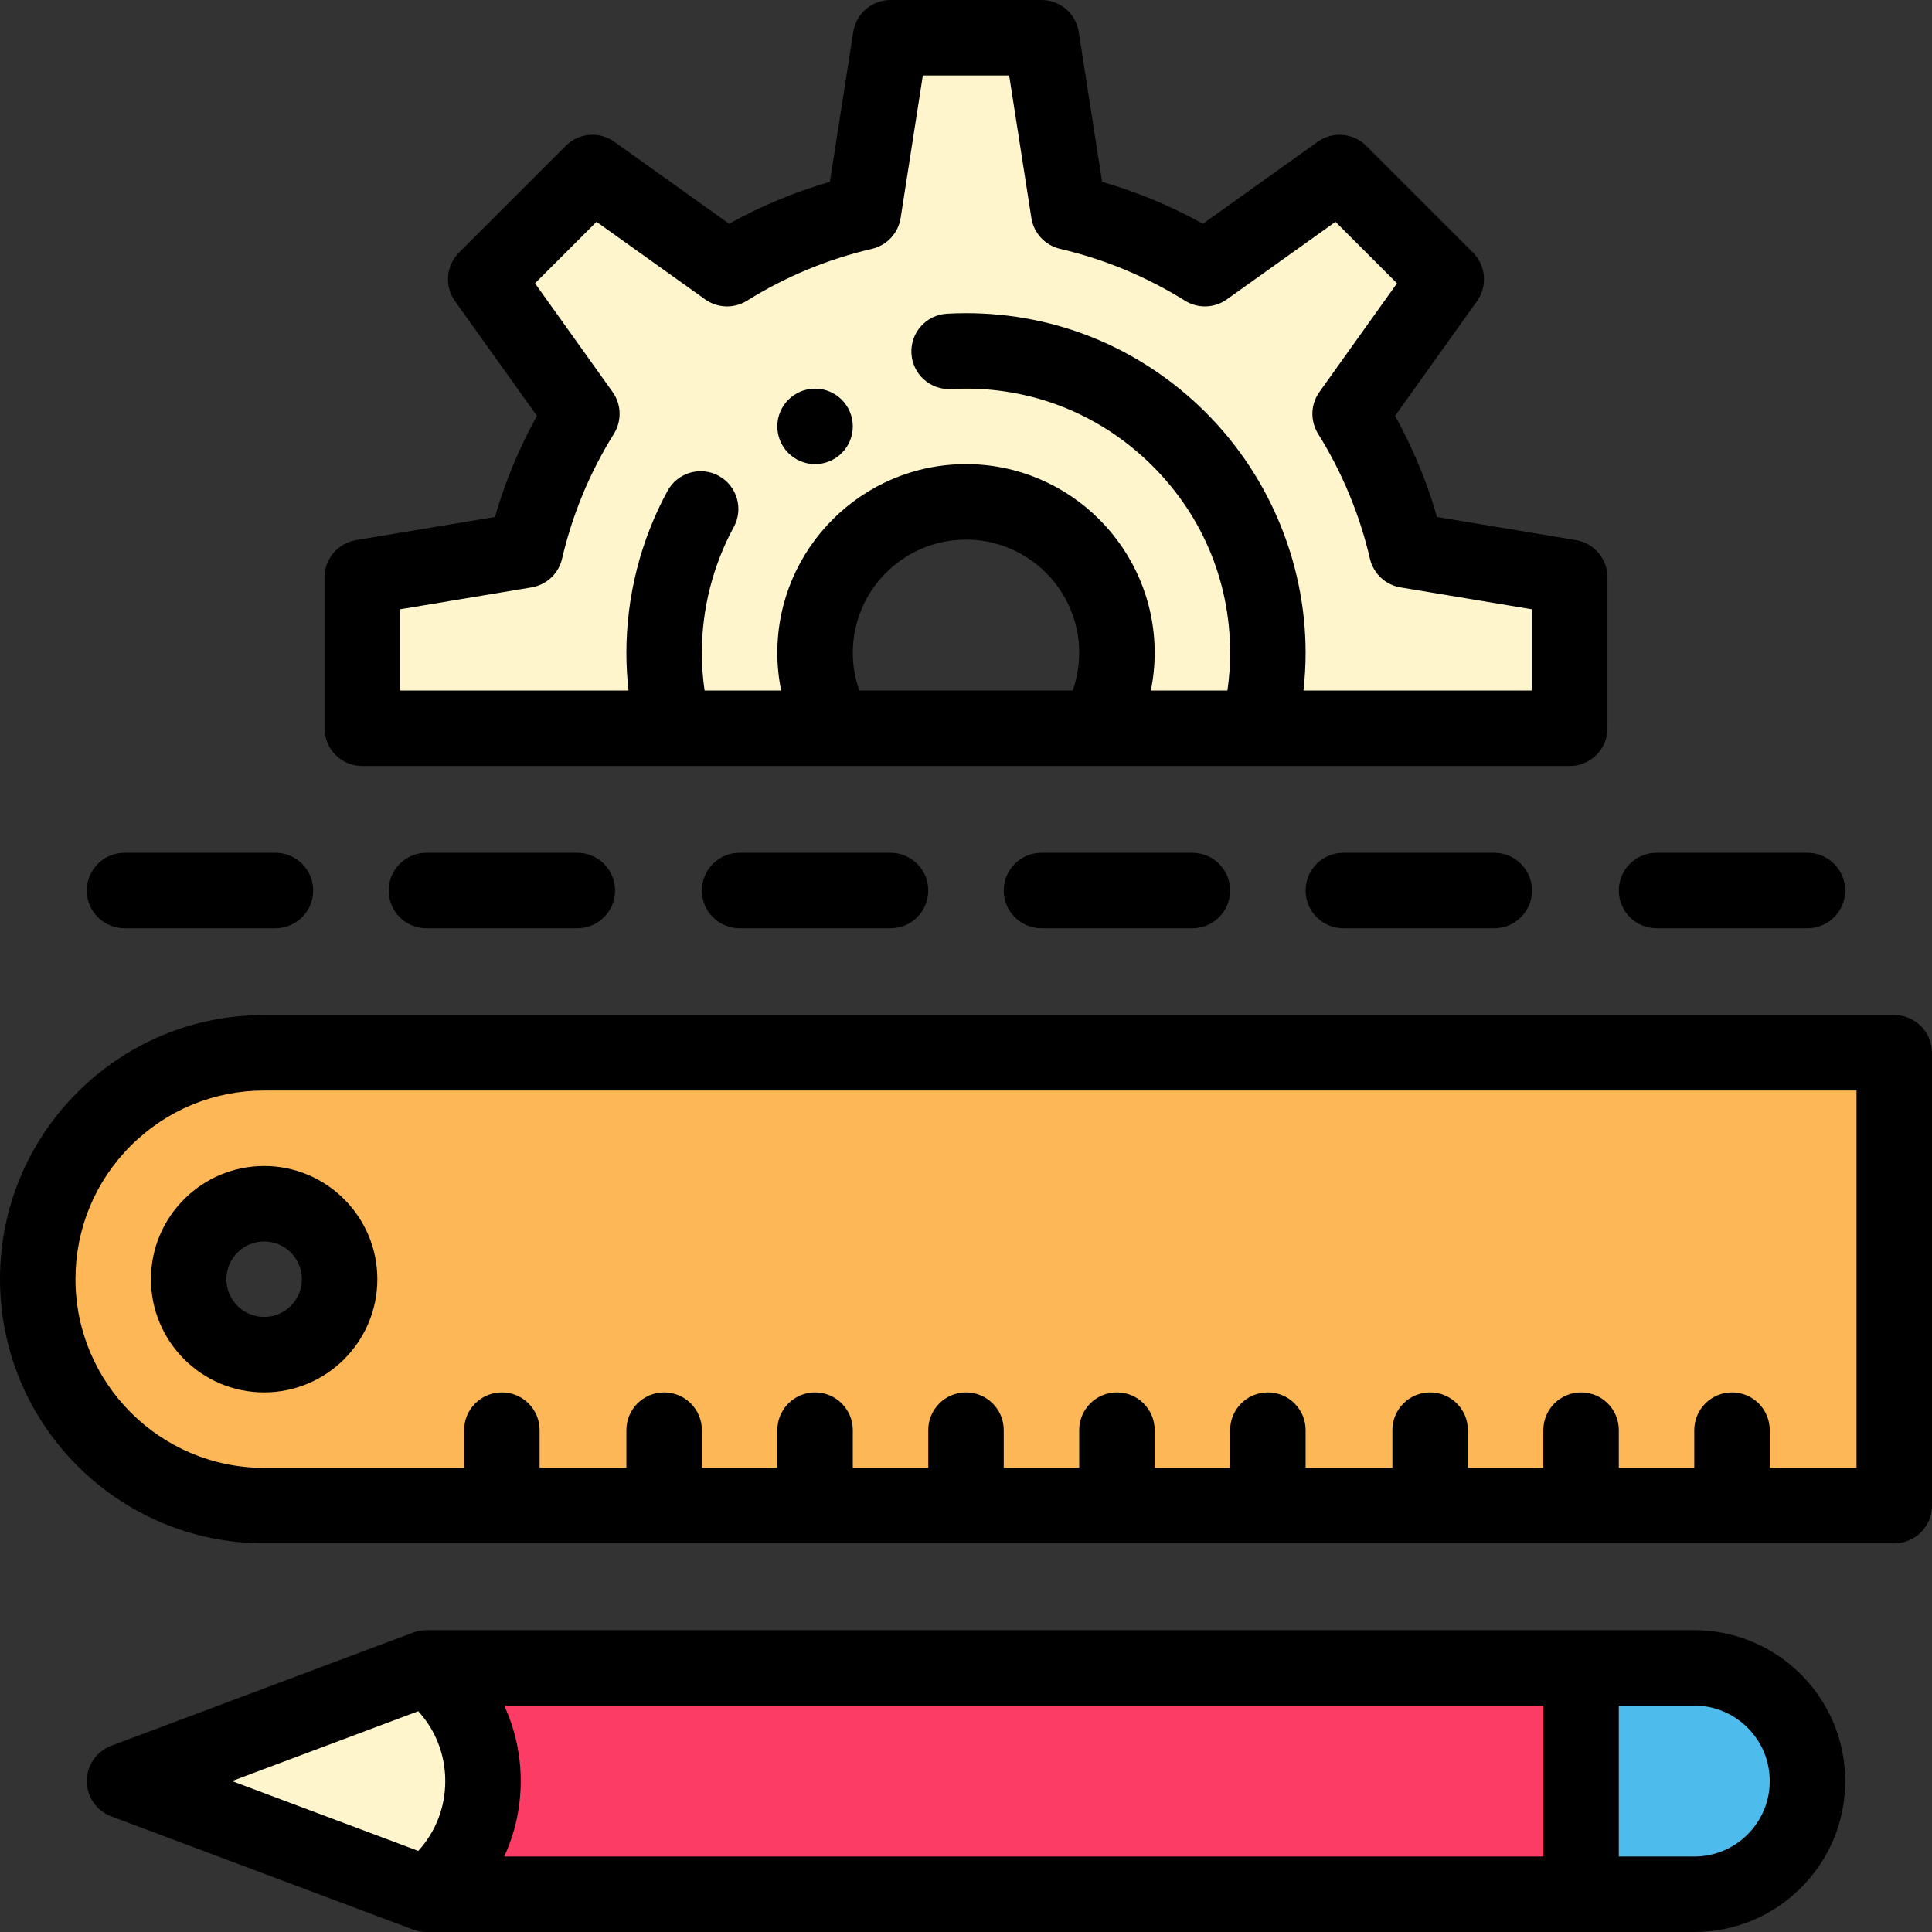 <?xml version="1.0" encoding="iso-8859-1"?>
<!-- Generator: Adobe Illustrator 19.0.0, SVG Export Plug-In . SVG Version: 6.00 Build 0)  -->
<svg version="1.1" id="Capa_1" xmlns="http://www.w3.org/2000/svg" xmlns:xlink="http://www.w3.org/1999/xlink" x="0px" y="0px"
	 viewBox="0 0 512 512" style="enable-background:new 0 0 512 512;" xml:space="preserve">
<rect x="0" y="0" width="512" height="512" fill="#333333" stroke="none"/>
<path style="fill:#FEB756;" d="M70,399c-33.14,0-60-26.86-60-60c0-16.57,6.72-31.57,17.57-42.43C38.43,285.72,53.43,279,70,279h432
	v120C363.098,399,203.899,399,70,399z M90,339c0-11.05-8.95-20-20-20s-20,8.95-20,20s8.95,20,20,20S90,350.05,90,339z"/>
<path style="fill:#4DBBEB;" d="M449,442c16.57,0,30,13.43,30,30c0,8.28-3.36,15.78-8.79,21.21c-5.43,5.43-12.93,8.79-21.21,8.79h-30
	v-60H449z"/>
<path style="fill:#FD3C65;" d="M419,442v60H113c20-15,20-45,0-60H419z"/>
<g>
	<path style="fill:#FFF5CD;" d="M96,193v-40l43.21-7.2c3.02-12.99,8.14-25.13,14.99-36.12L128.72,74L157,45.72l35.68,25.48
		c10.99-6.85,23.13-11.97,36.12-14.99L236,10h40l7.2,46.21c12.99,3.02,25.13,8.14,36.12,14.99L355,45.72L383.28,74l-25.48,35.68
		c6.85,10.99,11.97,23.13,14.99,36.12L416,153v40c-24.137,0-99.531,0-125.37,0c3.42-5.89,5.37-12.72,5.37-20c0-22.06-17.94-40-40-40
		s-40,17.94-40,40c0,7.28,1.95,14.11,5.37,20C195.531,193,120.138,193,96,193z"/>
	<path style="fill:#FFF5CD;" d="M113,442c20,15,20,45,0,60l-80-30L113,442z"/>
</g>
<path d="M216,123c5.52,0,10-4.48,10-10s-4.48-10-10-10s-10,4.48-10,10S210.48,123,216,123z"/>
<path d="M449,432H113c-0.08,0-0.159,0.009-0.239,0.011c-0.142,0.003-0.283,0.01-0.424,0.019c-0.173,0.011-0.344,0.028-0.516,0.049
	c-0.136,0.016-0.271,0.033-0.405,0.055c-0.172,0.028-0.342,0.062-0.512,0.098c-0.135,0.029-0.27,0.058-0.404,0.092
	c-0.163,0.042-0.323,0.091-0.483,0.142c-0.139,0.043-0.279,0.085-0.416,0.135c-0.037,0.013-0.075,0.022-0.111,0.036l-80,30
	C25.586,464.1,23,467.832,23,472s2.586,7.9,6.489,9.363l80,30c0.028,0.01,0.057,0.017,0.085,0.027
	c0.104,0.038,0.211,0.068,0.316,0.103c0.229,0.075,0.46,0.144,0.694,0.202c0.117,0.029,0.233,0.055,0.351,0.08
	c0.239,0.051,0.48,0.091,0.722,0.124c0.105,0.014,0.208,0.031,0.313,0.042c0.341,0.035,0.683,0.058,1.026,0.058
	c0.004,0,0.008,0.001,0.012,0.001s0.008,0,0.012,0H449c10.68,0,20.724-4.162,28.281-11.719S489,482.68,489,472
	C489,449.944,471.056,432,449,432z M409,452v40H133.615c2.851-6.155,4.385-12.937,4.385-20s-1.534-13.845-4.385-20H409z
	 M110.842,453.489C115.435,458.503,118,465.02,118,472s-2.565,13.497-7.158,18.511L61.48,472L110.842,453.489z M463.139,486.139
	C459.36,489.918,454.338,492,449,492h-20v-40h20c11.028,0,20,8.972,20,20C469,477.338,466.919,482.359,463.139,486.139z"/>
<path d="M96,203h82.465c0.02,0,0.039,0.002,0.058,0.002c0.013,0,0.026-0.002,0.039-0.002h112.036c0.008,0,0.015,0.001,0.023,0.001
	s0.015-0.001,0.023-0.001h42.795c0.013,0,0.026,0.002,0.039,0.002c0.02,0,0.039-0.002,0.058-0.002H416c5.523,0,10-4.477,10-10v-40
	c0-4.889-3.534-9.061-8.356-9.864l-36.813-6.135c-2.685-9.313-6.408-18.282-11.121-26.791l21.709-30.399
	c2.84-3.978,2.389-9.426-1.067-12.883l-28.28-28.28c-3.457-3.456-8.904-3.907-12.883-1.067l-30.399,21.71
	c-8.487-4.701-17.432-8.417-26.718-11.1l-6.19-39.73C285.122,3.591,280.928,0,276,0h-40c-4.928,0-9.122,3.591-9.881,8.46
	l-6.19,39.73c-9.287,2.683-18.231,6.399-26.718,11.1l-30.399-21.709c-3.978-2.84-9.426-2.389-12.883,1.067l-28.28,28.28
	c-3.456,3.457-3.907,8.905-1.067,12.883l21.709,30.399c-4.713,8.509-8.437,17.479-11.121,26.791l-36.813,6.135
	C89.534,143.939,86,148.111,86,153v40C86,198.523,90.477,203,96,203z M226,173c0-16.542,13.458-30,30-30s30,13.458,30,30
	c0,3.425-0.596,6.807-1.727,10h-56.545C226.596,179.807,226,176.425,226,173z M106,161.472l34.854-5.808
	c3.987-0.664,7.182-3.663,8.097-7.599c2.721-11.701,7.342-22.836,13.736-33.095c2.139-3.431,2.001-7.811-0.349-11.101
	l-20.557-28.787l16.301-16.301l28.787,20.557c3.289,2.35,7.671,2.486,11.101,0.349c10.259-6.394,21.394-11.016,33.095-13.736
	c3.974-0.924,6.988-4.169,7.616-8.201L244.563,20h22.875l5.882,37.75c0.628,4.031,3.643,7.277,7.616,8.201
	c11.701,2.721,22.836,7.342,33.095,13.736c3.431,2.138,7.811,2.001,11.101-0.349l28.787-20.557l16.301,16.301l-20.557,28.787
	c-2.35,3.29-2.487,7.67-0.349,11.101c6.394,10.259,11.016,21.394,13.736,33.095c0.915,3.937,4.11,6.935,8.097,7.599L406,161.472V183
	h-60.565c0.368-3.314,0.565-6.652,0.565-10c0-24.583-10.268-48.402-28.17-65.349c-18.147-17.178-41.886-25.884-66.858-24.516
	c-5.514,0.302-9.74,5.018-9.437,10.533c0.302,5.514,4.992,9.737,10.533,9.437c19.422-1.063,37.896,5.707,52.013,19.07
	C318.216,135.556,326,153.606,326,173c0,3.356-0.247,6.698-0.721,10h-20.297c0.669-3.278,1.018-6.628,1.018-10
	c0-27.57-22.43-50-50-50s-50,22.43-50,50c0,3.372,0.348,6.722,1.018,10h-20.297c-0.474-3.302-0.721-6.644-0.721-10
	c0-11.635,2.927-23.164,8.464-33.341c2.64-4.851,0.847-10.924-4.004-13.563c-4.848-2.639-10.923-0.847-13.563,4.004
	C169.768,143.202,166,158.036,166,173c0,3.348,0.196,6.686,0.565,10H106V161.472z"/>
<path d="M33,246h40c5.523,0,10-4.477,10-10s-4.477-10-10-10H33c-5.523,0-10,4.477-10,10S27.477,246,33,246z"/>
<path d="M113,226c-5.523,0-10,4.477-10,10s4.477,10,10,10h40c5.523,0,10-4.477,10-10s-4.477-10-10-10H113z"/>
<path d="M196,226c-5.523,0-10,4.477-10,10s4.477,10,10,10h40c5.523,0,10-4.477,10-10s-4.477-10-10-10H196z"/>
<path d="M276,226c-5.523,0-10,4.477-10,10s4.477,10,10,10h40c5.523,0,10-4.477,10-10s-4.477-10-10-10H276z"/>
<path d="M356,226c-5.523,0-10,4.477-10,10s4.477,10,10,10h40c5.523,0,10-4.477,10-10s-4.477-10-10-10H356z"/>
<path d="M439,246h40c5.523,0,10-4.477,10-10s-4.477-10-10-10h-40c-5.523,0-10,4.477-10,10S433.477,246,439,246z"/>
<path d="M502,269H70c-18.689,0-36.268,7.279-49.505,20.502C7.279,302.732,0,320.311,0,339c0,38.598,31.402,70,70,70h432
	c5.523,0,10-4.477,10-10V279C512,273.477,507.523,269,502,269z M492,389h-23v-10c0-5.523-4.477-10-10-10s-10,4.477-10,10v10h-20v-10
	c0-5.523-4.477-10-10-10s-10,4.477-10,10v10h-20v-10c0-5.523-4.477-10-10-10s-10,4.477-10,10v10h-23v-10c0-5.523-4.477-10-10-10
	s-10,4.477-10,10v10h-20v-10c0-5.523-4.477-10-10-10s-10,4.477-10,10v10h-20v-10c0-5.523-4.477-10-10-10s-10,4.477-10,10v10h-20v-10
	c0-5.523-4.477-10-10-10s-10,4.477-10,10v10h-20v-10c0-5.523-4.477-10-10-10s-10,4.477-10,10v10h-23v-10c0-5.523-4.477-10-10-10
	s-10,4.477-10,10v10H70c-27.57,0-50-22.43-50-50c0-13.351,5.201-25.91,14.637-35.355C44.091,294.201,56.649,289,70,289h422V389z"/>
<path d="M40,339c0,16.542,13.458,30,30,30s30-13.458,30-30s-13.458-30-30-30S40,322.458,40,339z M80,339c0,5.514-4.486,10-10,10
	s-10-4.486-10-10s4.486-10,10-10S80,333.486,80,339z"/>
<g>
</g>
<g>
</g>
<g>
</g>
<g>
</g>
<g>
</g>
<g>
</g>
<g>
</g>
<g>
</g>
<g>
</g>
<g>
</g>
<g>
</g>
<g>
</g>
<g>
</g>
<g>
</g>
<g>
</g>
</svg>
